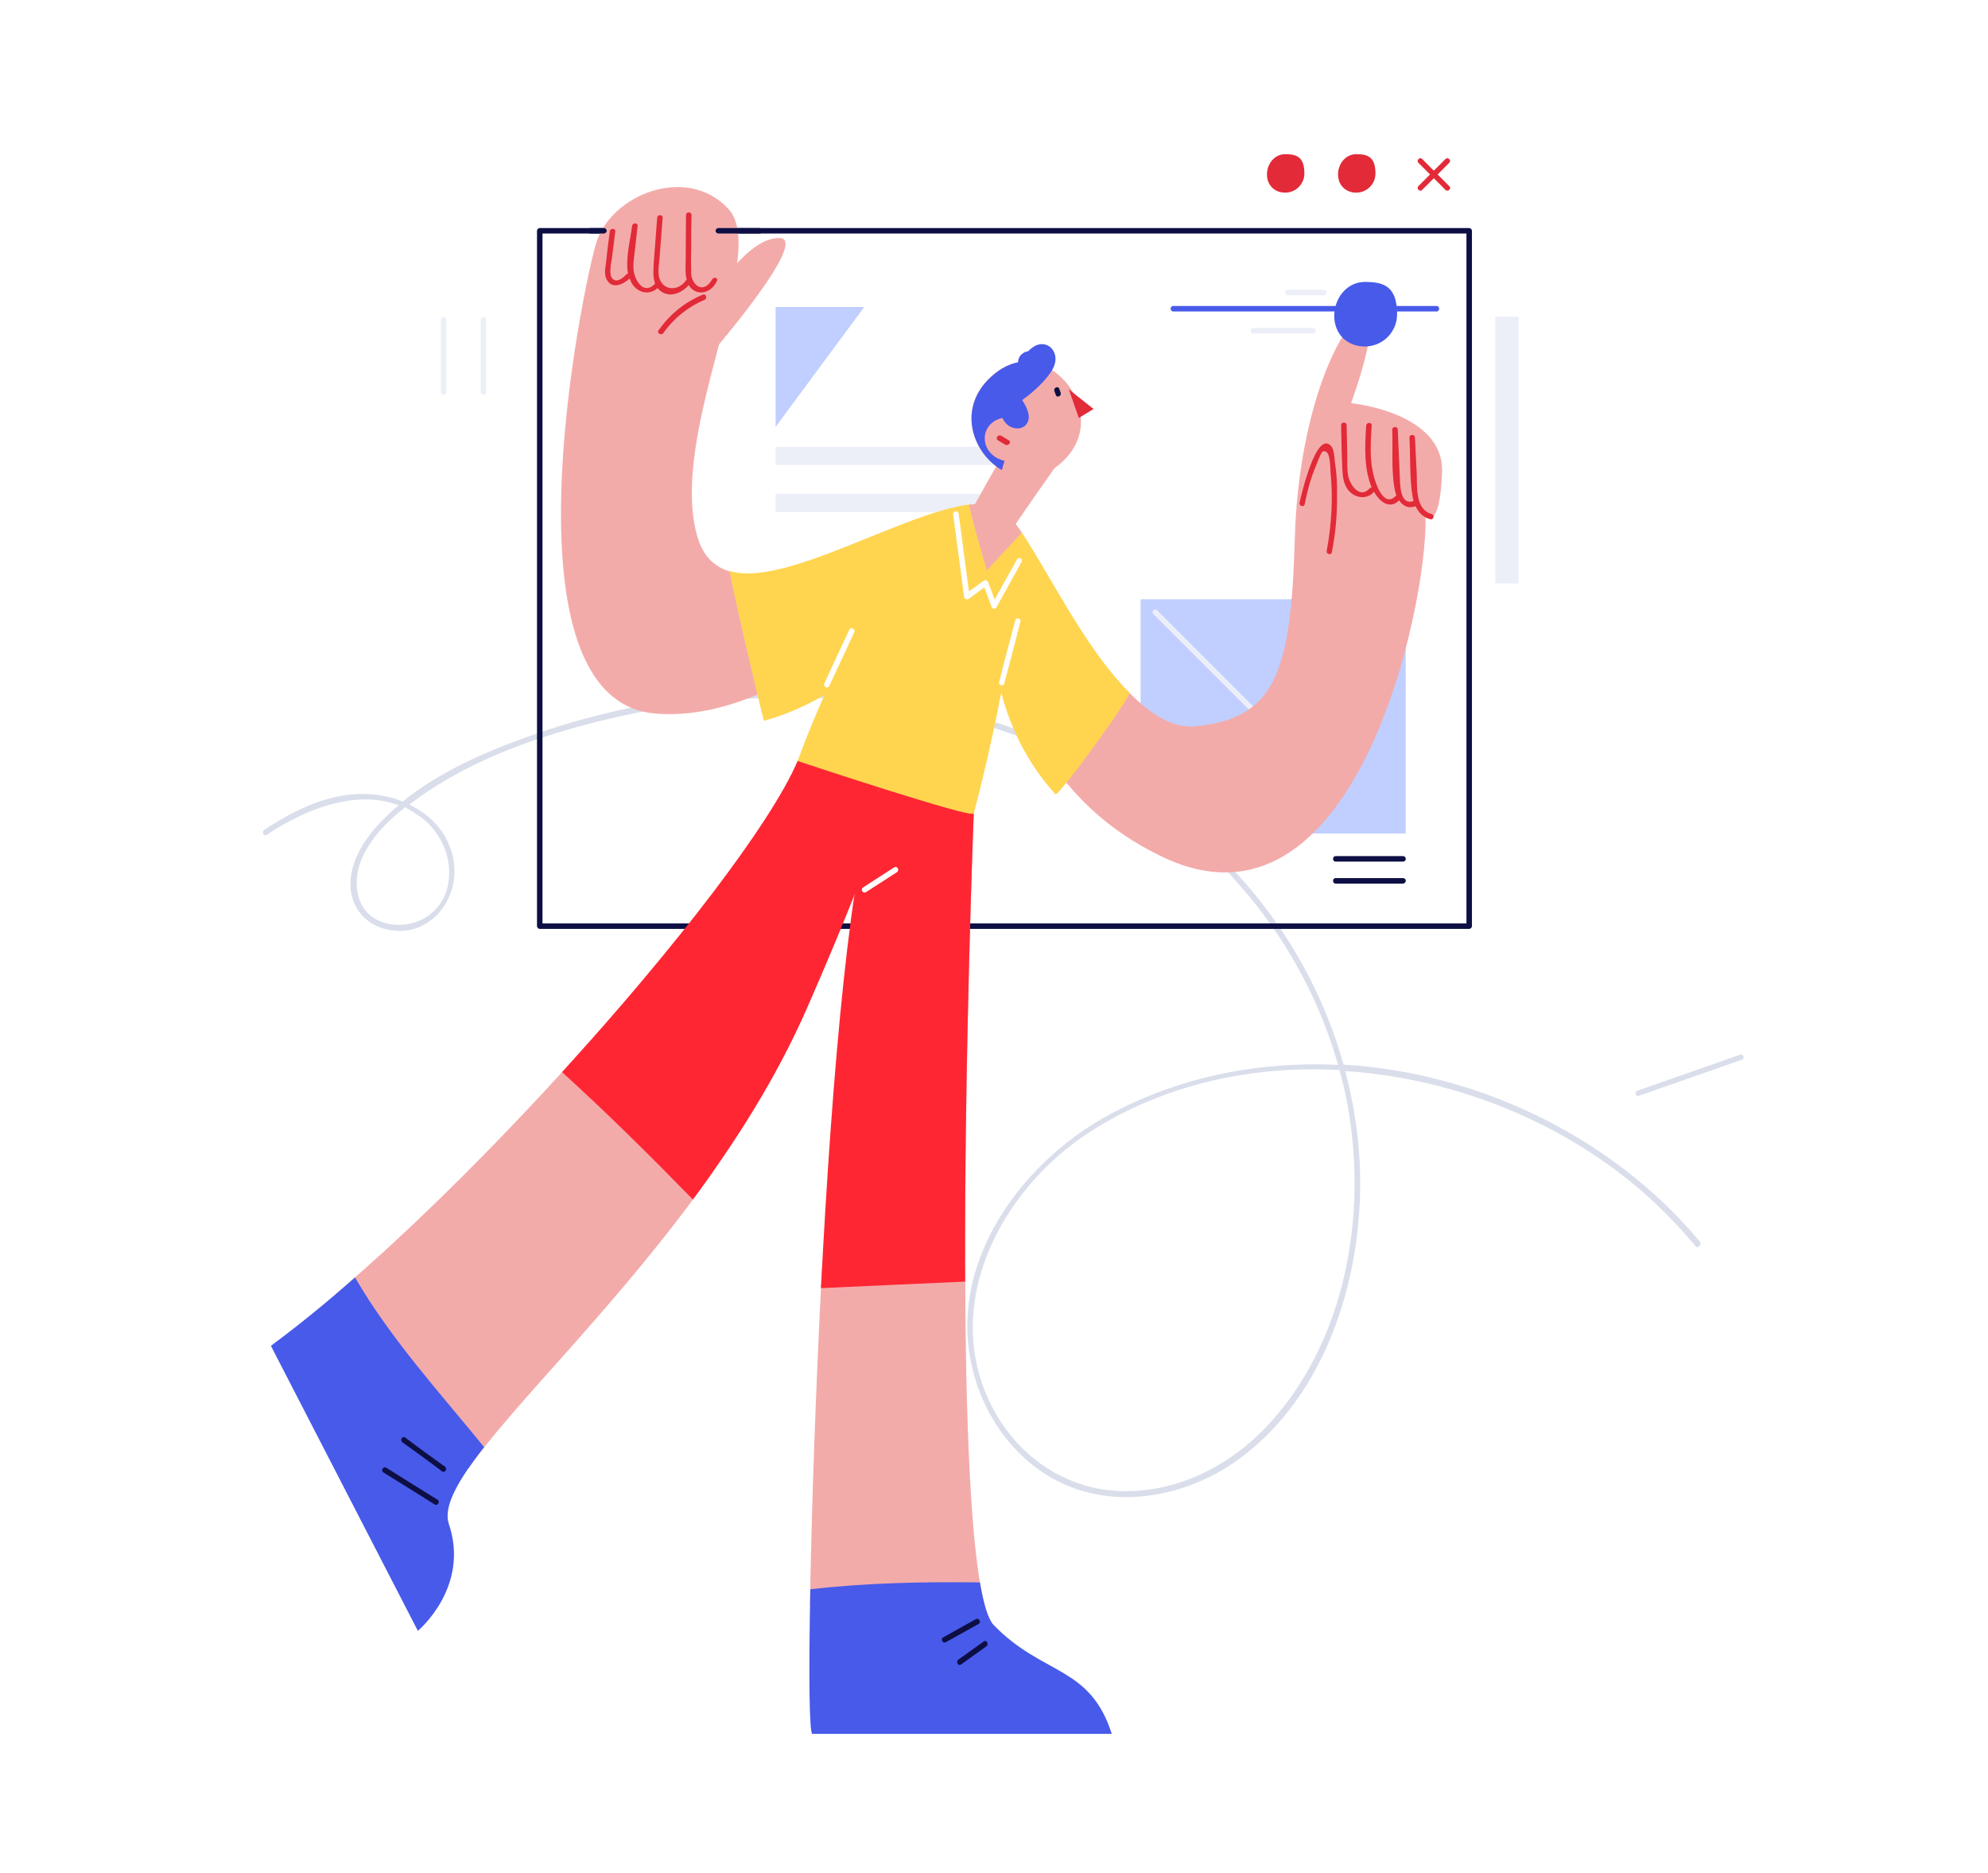 <?xml version="1.0" encoding="utf-8"?>
<!-- Generator: Adobe Illustrator 19.0.0, SVG Export Plug-In . SVG Version: 6.00 Build 0)  -->
<svg version="1.1" id="Слой_1" xmlns="http://www.w3.org/2000/svg" xmlns:xlink="http://www.w3.org/1999/xlink" x="0px" y="0px"
	 viewBox="0 0 579 545.5" style="enable-background:new 0 0 579 545.5;" xml:space="preserve">
<style type="text/css">
	.st0{fill:#FFFFFF;}
	.st1{fill:#DADEEB;}
	.st2{fill:#ECEFF8;}
	.st3{fill:#0D0F44;}
	.st4{fill:#E22A38;}
	.st5{fill:#C0CFFF;}
	.st6{fill:#F3ABAA;}
	.st7{fill:#FFD550;}
	.st8{fill:#475AEA;}
	.st9{fill:#FF2633;}
</style>
<rect id="BG" class="st0" width="579" height="545.5"/>
<g id="Ornament_3_">
	<path id="XMLID_316_" class="st1" d="M495.1,361.6c-25.2-30.3-64.2-49.2-103.8-51.6c-6.4-22.9-18.9-43.9-36-60.7
		c-52.3-51.6-133.7-58.7-200.7-35.1c-12.7,4.5-26.5,10.4-37.3,19.2c-5.3-2.1-11.4-2.7-17-1.8c-8.5,1.3-16.3,5.4-23.4,10.1
		c-0.8,0.6-0.1,1.9,0.8,1.4c10.9-7.3,25.8-13.4,38.4-8.6c-2.2,1.8-4.2,3.8-6.1,5.8c-4.4,4.9-8.4,11.4-7.9,18.3
		c0.4,5.5,4,10.1,9.3,11.7c12.9,4,23-8,20.6-20.3c-1.5-7.5-6.5-12.7-12.8-15.7c1.2-0.9,2.5-1.8,3.7-2.7
		c13.4-9.3,28.8-15.3,44.5-19.7c62.9-17.7,135-10.1,184.2,36.1c18.1,17,31.4,38.4,38.1,62.1c-22.8-1.1-45.6,3.3-66.1,14.2
		c-28,14.9-50.4,47.4-38.7,79.9c4.8,13.4,15.2,25,28.9,29.5c15.5,5.2,33.1,1,46.2-8.2c27-19.1,37.6-55.6,36-87.2
		c-0.5-9-1.9-17.8-4.2-26.4c32.3,2.1,64.3,15.2,87.9,36.3c5.1,4.6,9.9,9.6,14.3,14.9C494.6,363.5,495.7,362.4,495.1,361.6z
		 M123.3,238.5c6.1,5,9.2,13.6,6.6,21.3c-2.5,7.2-10.3,11-17.6,9c-9-2.4-10.1-12.3-6.5-19.7c2.8-5.7,7.3-10.2,12.2-14
		C119.8,236.1,121.6,237.2,123.3,238.5z M393.4,327.8c4.1,30.5-2.9,64.8-24.6,87.7c-11,11.6-26.2,19.2-42.4,18.7
		c-15.8-0.5-29.3-9.7-36.8-23.3c-16.4-29.9,1.6-64.5,28-81.4c21.6-13.8,47.1-19.3,72.5-17.9C391.6,316.8,392.7,322.3,393.4,327.8z"
		/>
	<path id="XMLID_796_" class="st2" d="M128.4,93.1v21.1c0,1,1.6,1,1.6,0V93.1C130,92.1,128.4,92.1,128.4,93.1z"/>
	<path id="XMLID_795_" class="st2" d="M140,93.1v21.1c0,1,1.6,1,1.6,0V93.1C141.6,92.1,140,92.1,140,93.1z"/>
	<path id="XMLID_313_" class="st1" d="M506.9,307.1c-10,3.5-20,7-30,10.5c-1,0.3-0.5,1.9,0.4,1.5c10-3.5,20-7,30-10.5
		C508.2,308.3,507.8,306.8,506.9,307.1z"/>
</g>
<g id="Window_4_">
	<path id="XMLID_1190_" class="st3" d="M427.9,270.5H157.2c-0.4,0-0.8-0.4-0.8-0.8V67.2c0-0.4,0.4-0.8,0.8-0.8h270.7
		c0.4,0,0.8,0.4,0.8,0.8v202.5C428.7,270.1,428.3,270.5,427.9,270.5z M158,268.9h269.1V68H158V268.9z"/>
	<path id="XMLID_1010_" class="st4" d="M379.9,50.5c0,3.1-2.5,5.6-5.6,5.6c-3.1,0-5.3-2.2-5.3-5.3c0-3.1,2.2-5.9,5.3-5.9
		C377.4,44.9,379.9,45.5,379.9,50.5z"/>
	<path id="XMLID_1009_" class="st4" d="M400.6,50.5c0,3.1-2.5,5.6-5.6,5.6c-3.1,0-5.3-2.2-5.3-5.3c0-3.1,2.2-5.9,5.3-5.9
		C398.1,44.9,400.6,45.5,400.6,50.5z"/>
	<path id="XMLID_812_" class="st4" d="M422.1,54.2c-2.6-2.6-5.3-5.3-7.9-7.9c-0.7-0.7-1.8,0.4-1.1,1.1l7.9,7.9
		C421.7,56,422.9,54.9,422.1,54.2z"/>
	<path id="XMLID_809_" class="st4" d="M414.2,55.3c2.6-2.6,5.3-5.3,7.9-7.9c0.7-0.7-0.4-1.8-1.1-1.1l-7.9,7.9
		C412.4,54.9,413.5,56,414.2,55.3z"/>
	<rect id="XMLID_797_" x="435.5" y="92.2" class="st2" width="6.8" height="77.7"/>
</g>
<g id="Page">
	<rect id="XMLID_304_" x="332.2" y="174.5" class="st5" width="77.2" height="68.2"/>
	<path id="XMLID_302_" class="st2" d="M370.8,211.5c-11.3-11.3-22.6-22.6-33.8-33.8c-0.7-0.7-1.8,0.4-1.1,1.1l33.8,33.8
		C370.4,213.3,371.6,212.2,370.8,211.5z"/>
	<rect id="XMLID_1188_" x="225.9" y="130.1" class="st2" width="67.7" height="5.3"/>
	<rect id="XMLID_1187_" x="225.9" y="143.8" class="st2" width="67.7" height="5.3"/>
	<polygon id="XMLID_798_" class="st5" points="225.9,124.3 225.9,89.4 251.7,89.4 	"/>
	<path id="XMLID_296_" class="st3" d="M408.6,249.3h-19.6c-1,0-1,1.6,0,1.6h19.6C409.7,250.9,409.7,249.3,408.6,249.3z"/>
	<path id="XMLID_295_" class="st3" d="M408.6,255.7h-19.6c-1,0-1,1.6,0,1.6h19.6C409.7,257.2,409.7,255.7,408.6,255.7z"/>
</g>
<g id="Man_2_">
	<g id="Hand_5_">
		<path id="XMLID_584_" class="st6" d="M393.5,117.4c0,0,9.5-25.9,3.7-25.4c-5.8,0.5-19,25.9-20.1,65c-1.1,39.1-5.8,52.3-29.1,54.5
			c-8.5,0.8-17.1-6.7-25.2-16.6c-7,7.2-13.4,15.1-19,23.4c7.3,12.1,18.2,23.3,34.7,31.2c56,26.8,77.2-72.4,76.7-98.9
			c0,0,4.2,4.2,4.8-13.2C420.5,120,393.5,117.4,393.5,117.4z"/>
		<path id="XMLID_292_" class="st7" d="M307.4,231.3c-8.2-9-13.1-19.4-15.8-29.6c-3.7-13.9-3.4-27.6-2.3-37.6c1-9.1,2.7-15,2.7-15
			c0.2,0.1,0.4,0.2,0.6,0.3c1.4,0.8,3.1,2.9,5,5.7c7.4,10.9,18.5,33.8,31.3,46.6C329.6,202.8,308.2,232.1,307.4,231.3z"/>
		<path id="XMLID_291_" class="st4" d="M417,149.7c-5-1.4-4.2-8.2-4.4-12.2c-0.2-3.4-0.3-6.8-0.5-10.1c0-1-1.6-1-1.6,0
			c0.3,5.6,0,11.6,0.9,17.2c0.1,0.5,0.2,0.9,0.3,1.3c-4,1.4-3.9-4.9-4-6.7c-0.1-1.6-0.1-3.1-0.2-4.7l-0.4-9.4c0-1-1.6-1-1.6,0
			c0.2,5.9-0.4,12.6,0.9,18.3c0.1,0.3,0.2,0.6,0.3,0.9c-0.1,0-0.2,0.1-0.3,0.2c-3.6,3.6-6-4.6-6.3-5.9c-0.4-1.7-0.7-3.4-0.8-5.1
			c-0.2-3.2,0-6.4,0.2-9.6c0.1-1-1.5-1-1.6,0c-0.4,6-0.7,12.4,1.6,18.1c-0.2,0-0.4,0-0.6,0.2c-2.8,3.2-5.6-0.9-6.2-3.4
			c-0.4-1.8-0.3-3.8-0.3-5.6c-0.1-3.1-0.1-6.3-0.2-9.4c0-1-1.6-1-1.6,0c0.1,3.8,0.1,7.7,0.3,11.5c0.1,2.3,0.1,4.8,1.4,6.9
			c1.7,2.7,5.5,3.6,7.8,1.1c0,0,0-0.1,0.1-0.1c1.5,2.8,4.5,5.3,7.3,2.5c1,1.6,2.7,2.5,4.8,1.7c0.8,1.8,2.1,3.2,4.3,3.8
			C417.5,151.5,417.9,150,417,149.7z"/>
		<path id="XMLID_290_" class="st4" d="M388.8,134.7c-0.2-1.3-0.1-3.7-1.2-4.9c-4.3-4.5-8.7,14.7-9.1,16.6c-0.2,1,1.3,1.4,1.5,0.4
			c0.7-3.6,1.6-7.1,3-10.5c0,0.1,1.7-4.6,2.2-4.8c2.4-0.9,2.2,4.7,2.3,5.9c0.8,7.7,0.3,15.4-1.1,23c-0.2,1,1.3,1.4,1.5,0.4
			c1.1-5.6,1.6-11.2,1.5-16.9C389.5,141,389.3,137.9,388.8,134.7z"/>
	</g>
	<g id="Legs_3_">
		<path id="XMLID_652_" class="st6" d="M136.4,427.7c12.9-18.8,44.5-48.4,71.2-86.4c-11.7-12.8-23.8-25.4-36.3-37.5
			c-23.3,26.1-49.7,52.8-73.5,73C109.1,394.9,122,411.9,136.4,427.7z"/>
		<path id="XMLID_285_" class="st8" d="M141,421.4c-13.1-16.1-27.2-31.5-37.6-49.4c-8.5,7.5-16.8,14.2-24.5,19.9l42.8,83
			c0,0,15.3-12.7,9-31.2C129.1,438.7,133.3,431.2,141,421.4z"/>
		<path id="XMLID_283_" class="st9" d="M263.5,208.9l-31.2,12.7c-7.8,18.3-35.8,54.6-68.6,90.6c13.1,11.9,25.7,24.4,38.1,37.1
			c12.6-17,24.5-35.7,33.4-56.1C269,216,263.5,208.9,263.5,208.9z"/>
		<path id="XMLID_642_" class="st6" d="M287,468.1c-4.4-14.9-5.8-56-5.9-99.5c-13.9,0.5-27.8,0.7-41.7,0.8
			c-1.9,36.4-3.1,72.4-3.5,98.1C252.9,469.2,269.9,468.9,287,468.1z"/>
		<path id="XMLID_573_" class="st6" d="M281.1,366.9c-0.1-62.8,2.5-130,2.5-130s-11.6-41.8-27.8-6.3"/>
		<path id="XMLID_277_" class="st8" d="M289.4,473.2c-1.6-1.7-2.9-6-4-12.4c-16.5-0.2-33,0.1-49.4,2c-0.5,25.3-0.3,42.1,0.6,42.1
			h87.2C317.4,484.9,303.7,488,289.4,473.2z"/>
		<path id="XMLID_274_" class="st9" d="M281.1,373.2c-0.3-64.6,2.5-136.3,2.5-136.3s-11.6-41.8-27.8-6.3
			c-8,17.6-13.5,82.4-16.7,144.5C253.1,374.5,267.1,373.8,281.1,373.2z"/>
		<path id="XMLID_270_" class="st0" d="M260.4,252.6c-3,1.9-6,3.9-9,5.8c-0.9,0.6-0.1,1.9,0.8,1.4c3-1.9,6-3.9,9-5.8
			C262.1,253.4,261.3,252,260.4,252.6z"/>
		<path id="XMLID_269_" class="st3" d="M129.6,427.1c-3.9-2.8-7.8-5.6-11.6-8.5c-0.8-0.6-1.6,0.8-0.8,1.4c3.9,2.8,7.8,5.6,11.6,8.5
			C129.6,429,130.4,427.7,129.6,427.1z"/>
		<path id="XMLID_267_" class="st3" d="M127.4,436.7c-5-3.1-10-6.2-14.9-9.3c-0.9-0.5-1.7,0.8-0.8,1.4c5,3.1,10,6.2,14.9,9.3
			C127.5,438.6,128.3,437.2,127.4,436.7z"/>
		<path id="XMLID_266_" class="st3" d="M284.2,471.5c-3.2,1.8-6.3,3.5-9.5,5.3c-0.9,0.5-0.1,1.9,0.8,1.4c3.2-1.8,6.3-3.5,9.5-5.3
			C285.9,472.4,285.1,471,284.2,471.5z"/>
		<path id="XMLID_265_" class="st3" d="M286.5,478c-2.5,1.8-4.9,3.5-7.4,5.3c-0.8,0.6,0,2,0.8,1.4c2.5-1.8,4.9-3.5,7.4-5.3
			C288.1,478.8,287.3,477.4,286.5,478z"/>
	</g>
	<g id="Hand_4_">
		<path id="XMLID_583_" class="st6" d="M221.4,167.2c-8.9,0.6-15.6-2-18.2-10.6c-9-30.1,21.1-82.5,9-95.7s-34.4-4.2-38.6,10
			C169.4,85.1,145,204.1,191,207.8c12.3,1,25-2.8,37.1-9C225.7,188.3,223.6,177.7,221.4,167.2z"/>
		<path id="XMLID_258_" class="st7" d="M289.9,147.5c0,0-1.8,3.4-5.1,8.7c-7.7,12.1-23.5,33.8-44.7,46.2c-5.5,3.2-11.4,5.8-17.6,7.5
			c-0.4-1-10.3-42.8-9.9-43.6c15.8,4.8,50.8-17.2,69.8-19.4C285.3,146.6,287.9,146.8,289.9,147.5z"/>
		<path id="XMLID_787_" class="st6" d="M208.2,85.4c0.2-0.4,9.6-16.2,18.8-16.1c9.2,0.1-20.1,34-20.4,34.3
			C206.3,103.9,208.2,85.4,208.2,85.4z"/>
		<path id="XMLID_256_" class="st4" d="M204.7,85.8c-5.3,2.2-9.6,5.7-12.9,10.4c-0.6,0.8,0.8,1.6,1.4,0.8c3-4.3,7.1-7.6,12-9.7
			C206.1,87,205.6,85.4,204.7,85.8z"/>
	</g>
	<g id="Body_3_">
		<path id="XMLID_264_" class="st7" d="M291.6,201.7c-3.5,18.4-7.8,34.5-8,35.2c-0.5,1.6-51.3-15.3-51.3-15.3s2.9-8.2,7.8-19.1
			c9.2-20.7,25.5-51.3,42.4-55.1c2.5-0.6,5-0.6,7.5,0.2c1.1,0.3,2,1,2.7,1.9c1.4,1.7,2.3,4.5,2.8,8
			C297,168.2,294.6,185.8,291.6,201.7z"/>
		<path id="XMLID_800_" class="st0" d="M295.7,180.6c-1.6,6-3.2,12-4.7,18c-0.3,1,1.3,1.4,1.5,0.4c1.6-6,3.2-12,4.7-18
			C297.5,180.1,296,179.6,295.7,180.6z"/>
		<path id="XMLID_262_" class="st0" d="M247.4,183.3c-2.4,5.2-4.9,10.4-7.3,15.7c-0.4,0.9,0.9,1.7,1.4,0.8
			c2.4-5.2,4.9-10.4,7.3-15.7C249.2,183.2,247.8,182.4,247.4,183.3z"/>
		<path id="XMLID_261_" class="st0" d="M286.5,169.1c-1.4,1-2.8,2.1-4.3,3.1c-1-7.5-2-15.1-3-22.6c-0.1-1-1.7-0.9-1.6,0.2
			c1.1,8,2.1,16,3.2,24c0.1,0.6,0.8,0.9,1.3,0.6c1.8-1.3,3.6-2.6,5.3-3.9C288.3,169.8,287.4,168.5,286.5,169.1z"/>
		<path id="XMLID_260_" class="st0" d="M296.2,162.9c-2.2,3.9-4.3,7.8-6.5,11.7c-0.6-1.7-1.3-3.4-1.9-5c-0.4-0.9-1.9-0.5-1.5,0.4
			c0.8,2.2,1.7,4.5,2.5,6.7c0.2,0.6,1.1,0.8,1.4,0.2c2.4-4.4,4.9-8.8,7.3-13.2C298.1,162.8,296.7,162,296.2,162.9z"/>
	</g>
	<g id="Head_3_">
		<path id="XMLID_297_" class="st6" d="M293.3,130.9c-0.6,0.1-7.3,12.2-10.5,18c0.7,1.3,1.5,2.6,2.3,3.8c4,0.7,9.7,1.6,9.9,1.2
			c0.3-0.8,12.7-18.4,12.7-18.4L293.3,130.9z"/>
		<path id="XMLID_838_" class="st6" d="M307.3,136.2c-8.9,6.4-19.3,0.7-23-7.9c-0.7-1.6-1.1-3.3-1.3-5c-0.5-5.3,1.6-10.9,7.7-15.3
			c4.7-3.3,9.7-3.3,14-1.2l0,0c1.7,0.8,3.3,2,4.7,3.4C316,116.7,318,128.5,307.3,136.2z"/>
		<polygon id="XMLID_837_" class="st4" points="311.3,113.4 314.2,121.7 318.5,119.1 		"/>
		<path id="XMLID_249_" class="st3" d="M307.1,113.9l0.4,1.1c0.3,1,1.8,0.3,1.4-0.7l-0.4-1.1C308.2,112.3,306.7,112.9,307.1,113.9z"
			/>
		<path id="XMLID_248_" class="st4" d="M293.8,128.2c-0.7-0.4-1.5-0.9-2.2-1.3c-0.9-0.5-1.8,0.7-1,1.3c0.7,0.4,1.5,0.9,2.2,1.3
			C293.7,130,294.7,128.7,293.8,128.2z"/>
		<path id="XMLID_245_" class="st8" d="M303.5,111.5c-1.8,1.9-3.7,3.5-5.8,5c1.6,2.4,2.8,5.3,1.1,7.2c-1,1.2-2.9,1.3-4.2,0.7
			c-1.3-0.5-2.1-1.6-2.7-2.7c-7.1,1.7-6.7,10.8,0.7,12.5c-0.3,0.8-0.6,1.8-0.8,2.7c-9.1-5.3-13.8-19.7-1-28.9
			c1.9-1.3,3.8-2.1,5.7-2.5c0-0.8,0.3-1.6,0.9-2.2c0.6-0.6,1.3-0.9,2-1c0.7-0.7,1.5-1.3,2.3-1.7c2.3-1,4.7,0,5.5,2.5
			C308.2,106.3,305.5,109.3,303.5,111.5z"/>
		<path id="XMLID_801_" class="st6" d="M297.6,155.1c-0.7,0.8-1.4,1.6-2.2,2.4c-2.3,2.5-4.6,5-6.2,6.7c-1.1,1.2-1.8,1.9-1.8,1.9
			s-1.3-4.7-2.8-9.8c-0.9-3.1-1.7-6.4-2.3-8.9c0-0.1-0.1-0.3-0.1-0.4c3-0.4,5.5-0.2,7.6,0.6c1.1,0.3,2,1,2.7,1.9
			C294,150.2,295.7,152.3,297.6,155.1z"/>
	</g>
	<g id="Fingers">
		<path id="XMLID_242_" class="st4" d="M207.4,81.4c-2.9,4.8-6.3,1-6.1-2.2c0-0.4,0-0.7,0-1.1c-0.1-1.8,0-3.6,0-5.4
			c0-3.4,0-6.7,0.1-10.1c0-1-1.6-1-1.6,0l-0.1,13.2c0,1.7-0.2,3.8,0.3,5.6c0,0-0.1,0.1-0.1,0.1c-2.6,3.9-7.9,3-8.1-2
			c-0.1-1.5,0.2-3,0.3-4.5c0.3-3.9,0.6-7.7,0.9-11.6c0.1-1-1.5-1-1.6,0c-0.3,4.4-0.7,8.8-1,13.1c-0.1,1.9-0.3,4.2,0.4,6.1
			c0,0-0.1,0-0.1,0.1c-3.5,3.5-6-1.6-6.2-4.3c-0.1-1.5,0.1-3,0.3-4.5c0.3-2.7,0.6-5.4,0.9-8.1c0.1-1-1.5-1-1.6,0
			c-0.5,4-2,9.5-1.2,13.9c-0.2,0-0.3,0.1-0.5,0.2c-1.1,1.3-3.5,3-4.5,0.4c-0.1-0.6-0.2-1.3-0.1-1.9c0-1,0.2-2,0.4-3
			c0.3-2.7,0.7-5.3,1-8c0.1-1-1.5-1-1.6,0c-0.4,3-0.8,6.1-1.1,9.1c-0.2,1.6-0.6,3.4,0.2,4.9c1.6,3,4.8,1.4,6.7-0.3
			c0.2,0.5,0.4,0.9,0.6,1.4c1.7,2.8,5.1,3.6,7.5,1.4c0,0,0,0,0,0c2.7,3.2,6.8,1.8,9.1-0.9c0.1,0.2,0.2,0.3,0.3,0.5
			c2.5,3.1,6.6,1.5,7.9-1.7C209.3,80.9,207.8,80.5,207.4,81.4z"/>
		<path id="XMLID_794_" class="st3" d="M221.3,68h-12.1c-0.4,0-0.8-0.4-0.8-0.8s0.4-0.8,0.8-0.8h12.1c0.4,0,0.8,0.4,0.8,0.8
			S221.7,68,221.3,68z"/>
		<path id="XMLID_789_" class="st3" d="M175.9,68h-4c-0.4,0-0.8-0.4-0.8-0.8s0.4-0.8,0.8-0.8h4c0.4,0,0.8,0.4,0.8,0.8
			S176.3,68,175.9,68z"/>
	</g>
</g>
<g id="Scale">
	<path id="XMLID_799_" class="st8" d="M418.4,89.1h-76.7c-1,0-1,1.6,0,1.6h76.7C419.4,90.7,419.4,89.1,418.4,89.1z"/>
	<path id="XMLID_786_" class="st8" d="M406.9,91.5c0,5.2-4.2,9.4-9.4,9.4s-8.9-3.7-8.9-8.9s3.7-9.9,8.9-9.9S406.9,83.1,406.9,91.5z"
		/>
	<path id="XMLID_784_" class="st2" d="M382.4,95.5H365c-1,0-1,1.6,0,1.6h17.4C383.5,97,383.5,95.5,382.4,95.5z"/>
	<path id="XMLID_228_" class="st2" d="M385.6,84.4H375c-1,0-1,1.6,0,1.6h10.6C386.6,85.9,386.6,84.4,385.6,84.4z"/>
</g>
</svg>
